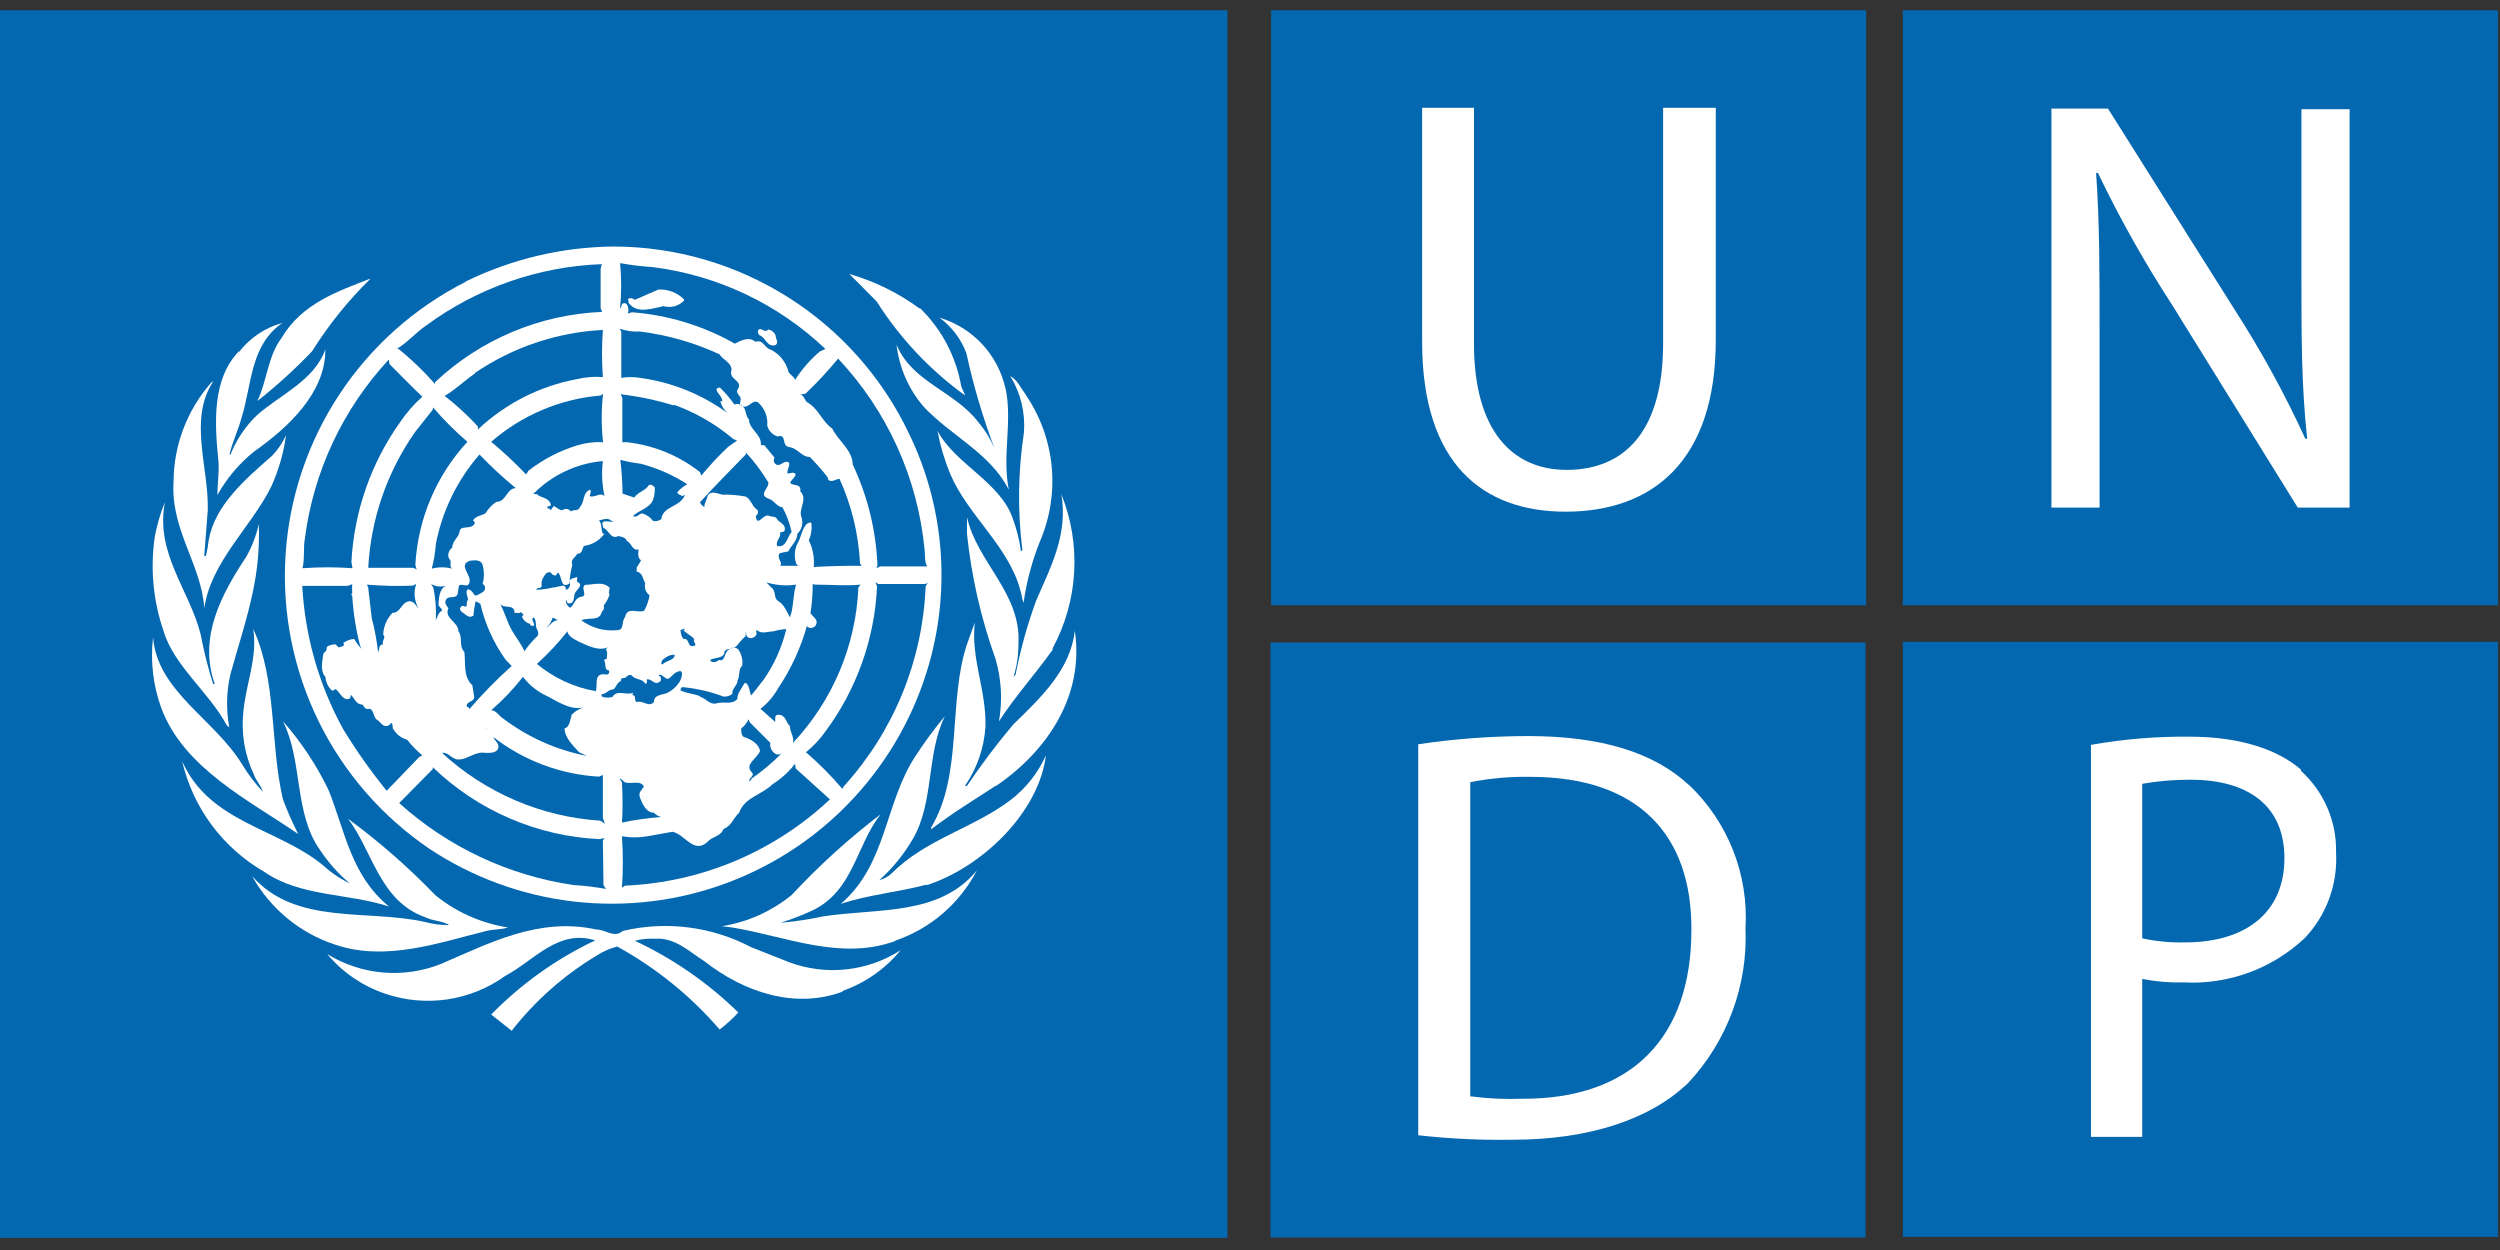<?xml version="1.0" encoding="UTF-8"?>
<svg xmlns="http://www.w3.org/2000/svg" width="122" height="61" viewBox="0 0 122 61" fill="none">
  <rect x="0" y="0" width="122" height="61" fill="#333333" stroke="none"/>
  <path d="M59.9 0.5H0V60.41H59.9V0.5Z" fill="#0468B1"></path>
  <path d="M51.38 31.69C50.54 32.88 49.53 33.99 48.75 35.2C48.929 34.184 48.871 33.14 48.58 32.15C47.873 30.183 47.407 28.138 47.19 26.06V25.24C47.68 27.44 49.84 28.95 49.7 31.41C49.704 31.959 49.623 32.505 49.46 33.03L49.56 32.92C49.8 31.696 50.134 30.492 50.56 29.32C51.26 27.7 52.14 26.07 51.79 24.11C52.279 25.321 52.494 26.625 52.419 27.928C52.345 29.232 51.983 30.503 51.36 31.65" fill="white"></path>
  <path d="M50.05 19.26C50.761 20.298 51.198 21.498 51.32 22.75C51.443 24.002 51.246 25.264 50.75 26.42C50.363 27.384 50.094 28.391 49.95 29.42C49.87 29.24 49.86 29 49.79 28.8C49.23 26.66 47.2 25.12 46.36 23.1C46.086 22.433 45.882 21.739 45.75 21.03C46.64 22.68 48.84 23.53 49.44 25.35C49.622 25.848 49.749 26.365 49.82 26.89C49.837 26.89 49.853 26.884 49.866 26.873C49.879 26.862 49.888 26.847 49.89 26.83C49.653 24.925 49.68 22.997 49.97 21.1C50.04 20.136 49.806 19.174 49.3 18.35C49.66 18.55 49.82 18.95 50.06 19.26" fill="white"></path>
  <path d="M49.06 18.9C49.43 20.57 48.89 22.21 49.23 23.9C48.32 22.1 46.38 21.26 45.05 19.82C44.331 18.97 43.878 17.926 43.75 16.82C44.51 18.66 46.57 19.07 47.75 20.61C48.074 20.991 48.337 21.419 48.53 21.88C47.961 20.369 47.503 18.818 47.16 17.24C46.902 16.542 46.443 15.936 45.84 15.5C46.633 15.735 47.349 16.176 47.915 16.779C48.48 17.382 48.876 18.124 49.06 18.93" fill="white"></path>
  <path d="M44.91 15.05C45.96 16.079 46.66 17.412 46.91 18.86L47.1 19.3C45.381 18.059 43.915 16.501 42.78 14.71L41.45 13.37C42.679 13.727 43.836 14.295 44.87 15.05" fill="white"></path>
  <path d="M22.7 13.75C24.963 12.638 27.448 12.05 29.97 12.03C32.981 12.041 35.928 12.902 38.472 14.514C41.016 16.125 43.053 18.422 44.35 21.14C46.049 24.63 46.404 28.624 45.35 32.36C44.663 34.8 43.41 37.044 41.693 38.909C39.975 40.774 37.841 42.207 35.465 43.091C33.089 43.975 30.537 44.285 28.018 43.996C25.5 43.708 23.085 42.828 20.97 41.43C18.65 39.859 16.78 37.709 15.546 35.193C14.313 32.677 13.757 29.883 13.935 27.087C14.113 24.29 15.018 21.589 16.56 19.25C18.103 16.91 20.23 15.014 22.73 13.75" fill="white"></path>
  <path d="M18.09 13.59C17 14.656 16.04 15.848 15.23 17.14C14.399 18.012 13.506 18.824 12.56 19.57C13.04 18.57 13.06 17.4 13.74 16.49C14.74 14.8 16.5 14.21 18.09 13.59Z" fill="white"></path>
  <path d="M11.67 17.17C12.202 16.483 12.942 15.988 13.78 15.76C12.2 16.85 12.3 18.76 11.78 20.41C11.62 21.01 11.34 21.56 11.2 22.18H11.25C11.538 21.455 11.978 20.8 12.54 20.26C13.67 19.26 15.33 18.58 15.88 17.05C15.88 19.18 14.08 20.85 12.38 22.05C11.66 22.633 11.059 23.349 10.61 24.16C10.61 23.62 10.7 23.08 10.66 22.51C10.47 20.65 10.34 18.51 11.66 17.14" fill="white"></path>
  <path d="M8.47 23.5C8.479 21.721 9.133 20.005 10.31 18.67C10.31 18.67 10.36 18.62 10.4 18.62C9.19 20.47 10.19 22.79 10.14 24.89L9.97 27.08C9.97 27.08 9.97 27.16 10.05 27.13C10.109 26.887 10.153 26.639 10.18 26.39C10.47 24.66 11.97 23.39 13.29 22.23C13.569 21.938 13.795 21.599 13.96 21.23C13.842 22.105 13.596 22.957 13.23 23.76C12.23 25.76 10.31 27.39 9.97 29.67C9.81 27.5 8.32 25.86 8.47 23.5Z" fill="white"></path>
  <path d="M7.55 26.22C7.655 25.631 7.823 25.054 8.05 24.5C7.56 26.99 9.24 28.78 9.79 30.95C9.946 31.771 10.149 32.583 10.4 33.38C10.4 33.38 10.46 33.38 10.48 33.38C9.66 31.08 10.84 28.95 12.03 27.15C12.306 26.655 12.508 26.123 12.63 25.57C12.67 26.681 12.573 27.793 12.34 28.88C12.05 30.25 11.62 31.55 11.25 32.88C11.047 33.74 11.027 34.632 11.19 35.5L11.07 35.4C10.2 33.77 8.48 32.5 7.97 30.76C7.474 29.301 7.33 27.745 7.55 26.22Z" fill="white"></path>
  <path d="M7.47 31.09C7.66 33.73 10.47 35.09 11.82 37.31C12.107 37.784 12.442 38.226 12.82 38.63C12.75 38.35 12.5 38.11 12.4 37.82C11.938 36.85 11.757 35.768 11.88 34.7C12.01 33.35 12.57 32.1 12.36 30.7C13.52 33.2 13.17 36.31 13.81 39.02C14.028 39.593 14.275 40.153 14.55 40.7C12.17 39.06 8.97 37.5 7.87 34.55C7.469 33.444 7.332 32.259 7.47 31.09Z" fill="white"></path>
  <path d="M8.89 37.15C10.22 40.15 13.54 40.4 15.77 42.23C16.157 42.587 16.595 42.884 17.07 43.11C16.516 42.645 16.031 42.103 15.63 41.5C14.33 39.69 14.79 37.15 13.81 35.2C14.704 36.216 15.454 37.35 16.04 38.57C16.84 40.57 17.14 42.75 18.99 44.24C16.99 43.58 14.65 43.77 12.89 42.54C11.889 41.964 11.018 41.188 10.33 40.261C9.641 39.334 9.151 38.275 8.89 37.15Z" fill="white"></path>
  <path d="M12.3 42.75C14.42 45.17 17.9 44.36 20.73 44.99C21.117 45.099 21.518 45.15 21.92 45.14C21.58 44.93 21.12 44.95 20.75 44.76C18.53 43.97 18.2 41.57 16.99 39.96C18.513 41.081 19.938 42.329 21.25 43.69C22.27 44.517 23.492 45.059 24.79 45.26C24.48 45.37 24.07 45.34 23.74 45.43C21.42 46 18.83 46.94 16.36 46.1C14.632 45.536 13.182 44.339 12.3 42.75Z" fill="white"></path>
  <path d="M41.15 48.38C38.76 49.28 36.26 48.38 34.39 46.92C33.63 46.44 32.96 45.75 31.98 45.81C31.643 45.791 31.306 45.825 30.98 45.91C32.849 46.783 34.556 47.966 36.03 49.41C35.751 49.712 35.447 49.99 35.12 50.24C33.707 48.603 32.014 47.232 30.12 46.19C29.765 46.282 29.427 46.43 29.12 46.63C27.524 47.589 26.117 48.833 24.97 50.3L23.97 49.51C25.435 48.011 27.155 46.785 29.05 45.89C27.23 45.32 26.05 46.89 24.66 47.62C23.823 48.224 22.852 48.619 21.831 48.77C20.809 48.921 19.767 48.825 18.79 48.49C17.691 48.117 16.715 47.45 15.97 46.56C16.794 47.067 17.724 47.375 18.688 47.458C19.652 47.542 20.622 47.398 21.52 47.04C23.86 46.04 26.29 44.74 29.1 45.36C29.55 45.36 29.98 45.8 30.39 45.43C32.504 44.929 34.727 45.21 36.65 46.22L38.52 46.96C39.409 47.289 40.362 47.408 41.305 47.305C42.247 47.203 43.153 46.883 43.95 46.37C43.197 47.29 42.204 47.982 41.08 48.37" fill="white"></path>
  <path d="M43.72 45.91C41.03 46.91 38.32 45.68 35.72 45.26L35.23 45.2C36.482 45 37.658 44.472 38.64 43.67C39.969 42.24 41.418 40.925 42.97 39.74C41.78 41.26 41.66 43.43 39.69 44.41C39.171 44.653 38.637 44.86 38.09 45.03C38.789 44.972 39.484 44.868 40.17 44.72C42.81 44.31 45.82 44.72 47.67 42.48C46.829 44.097 45.396 45.326 43.67 45.91" fill="white"></path>
  <path d="M45.21 43.17C43.84 43.54 42.37 43.66 41.03 44.11C43.29 42.17 43.17 39.17 44.68 36.89C45.117 36.216 45.595 35.568 46.11 34.95C45.2 36.79 45.59 39.18 44.54 40.95C44.106 41.699 43.556 42.374 42.91 42.95C43.126 42.898 43.326 42.791 43.49 42.64C45.2 40.93 47.44 40.45 49.29 39.06C50.05 38.487 50.652 37.73 51.04 36.86C50.69 39.69 47.87 42.35 45.21 43.2" fill="white"></path>
  <path d="M48.6 38.34C47.54 39.03 46.47 39.68 45.44 40.47V40.38C47.01 37.77 46.24 34.2 47.21 31.38L47.57 30.38C47.37 32.16 48.14 33.67 48.09 35.46C48.026 36.496 47.68 37.495 47.09 38.35H47.19C47.889 37.31 48.643 36.309 49.45 35.35C50.84 34.01 52.25 32.64 52.45 30.78C52.92 33.88 51.18 36.6 48.6 38.36" fill="white"></path>
  <path d="M36.59 38.13L36.7 37.98C37.207 37.625 37.682 37.227 38.12 36.79H38.18C38.08 36.79 37.96 36.86 37.85 36.79C37.757 36.737 37.683 36.657 37.636 36.56C37.59 36.464 37.574 36.356 37.59 36.25L36.59 35.25L36.53 35.1C36.448 35.277 36.325 35.432 36.17 35.55C36.17 35.68 36.17 35.87 36.29 35.96C36.61 36.06 37.02 36.27 37.09 36.65C36.96 37 36.29 37.32 36.7 37.7C36.84 37.89 36.52 37.96 36.57 38.12" fill="#0468B1"></path>
  <path d="M30.88 25.18C31.07 25.28 31.17 25.09 31.33 25.05C31.541 25.108 31.728 25.235 31.86 25.41C32 25.47 32.14 25.41 32.27 25.34C32.35 24.68 33.18 24.77 33.43 24.15L33.28 24.21C33.21 24.12 33.06 24.16 33.06 24.01C33.198 23.858 33.36 23.729 33.54 23.63C32.84 23.181 32.074 22.843 31.27 22.63C30.933 22.59 30.599 22.526 30.27 22.44C30.339 22.987 30.375 23.538 30.38 24.09L30.95 24.28C31.13 24.01 31.49 23.95 31.65 23.69C31.75 23.6 31.87 23.69 31.95 23.78C31.965 23.997 31.934 24.215 31.86 24.42C31.64 24.85 31.13 24.9 30.86 25.22" fill="#0468B1"></path>
  <path d="M39.39 30.5C39.087 31.6 38.607 32.644 37.97 33.59C37.754 33.978 37.462 34.319 37.11 34.59L37.83 35.23C37.83 35.23 37.83 35.13 37.83 35.07C37.83 35.01 37.83 34.87 37.99 34.88C38.34 34.88 38.35 35.25 38.55 35.44C38.55 35.75 38.78 35.98 38.69 36.26C40.635 34.193 41.771 31.495 41.89 28.66L42 28.53C41.28 28.6 40.52 28.53 39.78 28.53L39.66 28.5C39.663 28.979 39.626 29.457 39.55 29.93L39.81 30.22C39.845 30.277 39.858 30.345 39.847 30.411C39.836 30.477 39.801 30.537 39.75 30.58C39.699 30.621 39.635 30.643 39.57 30.643C39.505 30.643 39.441 30.621 39.39 30.58" fill="#0468B1"></path>
  <path d="M37.47 23.5C37.16 22.993 36.802 22.517 36.4 22.08V22.17C35.66 22.94 34.86 23.73 34.16 24.51C34.199 24.61 34.274 24.692 34.37 24.74C34.37 24.55 34.51 24.38 34.53 24.19C34.72 23.92 35 24.09 35.25 24.14C35.629 24.131 36.007 24.161 36.38 24.23C36.67 24.37 36.7 24.74 36.96 24.88C36.989 24.93 36.997 24.99 36.982 25.047C36.967 25.103 36.93 25.151 36.88 25.18C36.96 25.78 37.25 25.02 37.55 25.18C37.68 25.23 37.84 25.18 37.93 25.34C38.02 25.5 38.28 25.55 38.3 25.78C38.32 26.01 38.15 25.93 38.06 26C38.14 26.24 37.82 26.39 37.93 26.65C38.39 26.73 38.41 26.2 38.63 25.96C38.54 25.537 38.388 25.129 38.18 24.75C37.92 24.75 37.76 24.39 37.49 24.33C36.98 24.13 37.57 23.81 37.49 23.51" fill="#0468B1"></path>
  <path d="M30.35 40.14C30.983 40.008 31.625 39.917 32.27 39.87C32.132 39.838 32.006 39.765 31.91 39.66C31.54 39.66 31.36 39.25 31.24 38.95C31.12 38.65 31.33 38.56 31.42 38.38C31.26 38.05 30.77 38.29 30.48 38.17C30.4 38.11 30.34 38.01 30.23 37.99L30.35 38.17C30.391 38.836 30.391 39.504 30.35 40.17" fill="#0468B1"></path>
  <path d="M30.86 33.92C31.07 33.92 30.92 34.18 31.07 34.26C31.4 34.16 31.65 34.54 31.91 34.26C31.91 33.89 32.32 33.92 32.55 33.82C32.78 33.72 33.32 33.32 33.28 32.82L33.22 32.75C32.97 32.75 32.85 32.94 32.67 33.09C32.49 33.24 32.33 32.85 32.14 32.94C32.147 32.959 32.159 32.975 32.175 32.988C32.191 33 32.21 33.008 32.23 33.01C32.23 33.07 32.29 33.19 32.23 33.24C31.95 33.49 31.83 33.12 31.57 33.15V33.24C31.57 33.3 31.57 33.39 31.48 33.35C31.31 33.09 30.99 33.19 30.83 32.96C30.73 32.9 30.63 32.96 30.56 33.04C30.49 33.12 30.25 33.04 30.31 33.23C30.11 33.3 30.09 33.51 29.94 33.64C29.69 33.64 29.58 33.88 29.35 33.88C29.35 33.88 29.35 34 29.42 34.01C29.573 34.056 29.737 34.056 29.89 34.01C30.13 33.63 30.52 33.95 30.89 33.81" fill="#0468B1"></path>
  <path d="M33.22 30.8C33.218 30.938 33.264 31.072 33.35 31.18C33.66 31.13 33.53 31.56 33.81 31.53C34.09 31.5 33.81 31.34 33.87 31.24C33.93 31.14 33.59 30.97 33.43 30.83C33.27 30.69 33.43 30.74 33.43 30.7C33.43 30.66 33.25 30.7 33.18 30.8" fill="#0468B1"></path>
  <path d="M32.86 19.78C32.021 19.523 31.161 19.342 30.29 19.24L30.37 19.42V21.58H30.58C31.887 21.721 33.127 22.227 34.16 23.04L34.22 23.21C34.631 22.714 35.072 22.243 35.54 21.8L35.97 21.5L35.78 21.42C34.929 20.702 33.957 20.14 32.91 19.76" fill="#0468B1"></path>
  <path d="M17.97 28.69L18.14 30.16C18.286 30.708 18.389 31.266 18.45 31.83C18.53 31.71 18.45 31.47 18.7 31.44C18.61 31.27 18.86 31.12 18.7 30.97C18.715 30.573 18.875 30.196 19.15 29.91C19.56 29.91 19.59 29.36 20 29.34C20.21 29.34 20.34 29.61 20.43 29.7C20.326 29.52 20.261 29.32 20.24 29.113C20.22 28.906 20.243 28.697 20.31 28.5L20.13 28.58C19.39 28.609 18.648 28.592 17.91 28.53L17.97 28.69Z" fill="#0468B1"></path>
  <path d="M32.32 32.43C32.51 32.23 32.92 32.23 32.93 31.95C32.65 31.95 32.51 32.06 32.32 32.21C32.32 32.27 32.21 32.38 32.32 32.43Z" fill="#0468B1"></path>
  <path d="M37.4 28.42L37.64 28.67C37.89 28.83 37.73 29.19 37.99 29.34C38.25 29.49 38.41 29.86 38.55 30.13C38.578 30.055 38.601 29.978 38.62 29.9C38.73 29.46 38.71 28.96 38.85 28.53C38.364 28.601 37.869 28.563 37.4 28.42Z" fill="#0468B1"></path>
  <path d="M34.18 34.01C34.45 34.08 34.64 34.42 34.98 34.32C35.32 34.22 35.74 34.41 35.98 34.11C35.98 33.81 36.2 33.6 36.33 33.34H36.42C36.58 33.51 36.58 33.76 36.65 33.94C36.87 33.7 37.05 33.43 37.25 33.19C37.778 32.439 38.158 31.594 38.37 30.7C38.157 30.712 37.945 30.748 37.74 30.81C37.51 30.81 37.23 30.93 37.03 30.81C36.83 30.69 36.91 30.81 36.92 30.91C36.93 31.01 36.76 31.18 36.57 31.13C36.38 31.08 36.43 30.91 36.38 30.8C36.395 30.883 36.395 30.968 36.38 31.05C36.228 31.186 36.091 31.337 35.97 31.5C35.8 31.68 35.53 31.62 35.36 31.77C35.36 32.15 34.9 32.07 34.66 32.2C34.66 32.2 34.66 32.25 34.72 32.29C34.78 32.313 34.845 32.318 34.907 32.304C34.97 32.29 35.026 32.257 35.07 32.21C35.4 32.3 35.33 31.88 35.53 31.73C35.73 31.58 35.85 31.56 36.02 31.68C36.187 31.911 36.259 32.198 36.22 32.48C36.02 32.67 36.12 32.98 35.99 33.21C35.99 33.47 35.7 33.59 35.74 33.86C35.679 33.91 35.609 33.947 35.533 33.97C35.458 33.992 35.378 33.999 35.3 33.99C34.657 33.748 33.984 33.593 33.3 33.53C33.27 33.543 33.244 33.566 33.228 33.595C33.212 33.624 33.205 33.657 33.21 33.69C33.5 33.84 33.85 33.85 34.15 33.97" fill="#0468B1"></path>
  <path d="M29.42 41.01L29.5 40.89L29.26 40.95C26.21 40.808 23.317 39.56 21.12 37.44V37.53L19.48 39.19C21.857 41.333 24.814 42.724 27.98 43.19C28.513 43.222 29.044 43.285 29.57 43.38L29.45 43.19L29.42 41.01Z" fill="#0468B1"></path>
  <path d="M26.2 32.4C27.027 33.088 28.02 33.547 29.08 33.73C29.14 33.51 29.08 33.24 29.16 33.06C29.24 32.88 29.45 32.89 29.62 32.92C29.642 32.915 29.662 32.906 29.68 32.891C29.697 32.877 29.71 32.859 29.719 32.838C29.728 32.818 29.732 32.795 29.73 32.773C29.729 32.751 29.722 32.729 29.71 32.71C29.48 32.71 29.58 32.41 29.5 32.27C29.42 32.13 29.65 32.2 29.62 32.1C29.59 32 29.69 31.83 29.56 31.69C29.56 31.69 29.63 31.62 29.67 31.59C29.19 31.79 28.67 31.5 28.24 31.31C28.03 31.19 27.73 31.07 27.69 30.81C27.239 31.381 26.74 31.913 26.2 32.4Z" fill="#0468B1"></path>
  <path d="M25.38 29.91C25.31 29.91 25.3 29.91 25.23 29.91C25.16 29.91 25.14 29.91 25.11 29.91C25.11 29.45 24.6 29.72 24.41 29.48C24.64 29.9 24.75 30.37 24.99 30.78C25.23 31.19 25.45 31.44 25.59 31.78C25.788 31.499 26.012 31.238 26.26 31C26.279 30.888 26.254 30.774 26.19 30.68C26.12 30.51 26.19 30.28 26.05 30.13C25.85 30.21 26.13 30.41 26.05 30.53C26.032 30.54 26.012 30.545 25.991 30.546C25.971 30.546 25.951 30.542 25.932 30.533C25.913 30.525 25.897 30.512 25.885 30.495C25.872 30.479 25.864 30.46 25.86 30.44C25.77 30.418 25.687 30.373 25.619 30.31C25.55 30.247 25.499 30.168 25.47 30.08C25.63 29.98 25.47 29.94 25.39 29.86" fill="#0468B1"></path>
  <path d="M26.97 30.14C26.907 30.339 26.794 30.519 26.64 30.66C26.84 30.52 26.97 30.28 27.22 30.26L26.97 30.14Z" fill="#0468B1"></path>
  <path d="M29.23 37.9C27.357 37.794 25.561 37.121 24.08 35.97C24.13 36.16 24.39 36.28 24.31 36.52C24.23 36.76 23.9 36.74 23.68 36.74C23.22 36.66 22.88 37.01 22.46 37.06C22.04 37.11 21.93 36.7 21.57 36.74C23.692 38.696 26.42 39.865 29.3 40.05L29.52 40.2L29.42 39.93V37.82L29.23 37.9Z" fill="#0468B1"></path>
  <path d="M20.61 36.86C20.336 36.634 20.088 36.379 19.87 36.1C19.588 36.024 19.348 35.841 19.2 35.59C19.12 35.5 19.2 35.34 19.1 35.28L18.97 35.4C18.69 35.53 18.59 35.24 18.39 35.12C18.19 35 18.27 34.52 17.93 34.6C17.8 34.6 17.76 34.45 17.68 34.38C17.37 34.38 17.29 34.06 17.12 33.9C17.12 33.97 17.12 34.06 17.03 34.11C16.71 34.18 16.6 33.79 16.38 33.63C16.32 33.63 16.28 33.72 16.2 33.7C16.011 33.526 15.897 33.286 15.88 33.03C15.61 32.74 15.73 32.27 15.78 31.91C15.83 31.81 15.97 31.76 15.94 31.64C15.91 31.52 16.19 31.45 16.36 31.44C16.425 31.48 16.48 31.535 16.52 31.6C16.62 31.53 16.85 31.6 16.76 31.37C16.913 31.262 17.093 31.196 17.28 31.18C17.384 31.354 17.505 31.518 17.64 31.67L17.57 31.5C17.365 30.704 17.238 29.89 17.19 29.07C17.19 29.07 17.09 29 17.19 28.96C17.178 28.81 17.178 28.66 17.19 28.51L16.97 28.59H14.75C14.883 31.044 15.566 33.436 16.75 35.59C17.389 36.636 18.097 37.638 18.87 38.59L20.46 36.94L20.61 36.86Z" fill="#0468B1"></path>
  <path d="M23.17 18.23C22.67 18.57 22.22 19.02 21.7 19.32C22.28 19.771 22.822 20.27 23.32 20.81V20.96C24.663 19.692 26.344 18.838 28.16 18.5C28.573 18.403 28.997 18.369 29.42 18.4C29.365 17.634 29.365 16.866 29.42 16.1C27.192 16.215 25.037 16.938 23.19 18.19" fill="#0468B1"></path>
  <path d="M21.27 26.56C21.239 26.962 21.172 27.36 21.07 27.75C21.398 27.666 21.742 27.666 22.07 27.75C21.89 27.65 22.07 27.42 21.94 27.29C21.81 27.16 21.88 26.85 22.07 26.72C22.07 26.39 22.4 26.22 22.43 25.93C22.46 25.64 22.9 25.82 23.09 25.64C23.28 25.46 23.09 25.47 23.09 25.38C23.25 25.16 23.5 25.17 23.69 25.05C23.823 24.827 24.004 24.636 24.22 24.49C24.71 24.49 24.71 23.84 25.17 23.82C24.547 23.31 23.956 22.763 23.4 22.18C22.305 23.436 21.566 24.962 21.26 26.6" fill="#0468B1"></path>
  <path d="M21.57 29.8C21.57 29.65 21.38 29.62 21.4 29.47C21.42 29.32 21.4 28.7 21.8 28.57C21.676 28.614 21.543 28.631 21.412 28.619C21.281 28.606 21.154 28.566 21.04 28.5L21.15 28.69C21.255 29.206 21.295 29.734 21.27 30.26C21.36 30.1 21.38 29.9 21.57 29.8Z" fill="#0468B1"></path>
  <path d="M23.77 35.56L23.74 35.51L23.77 35.6V35.56Z" fill="#0468B1"></path>
  <path d="M21.12 19.99L20.25 21.09C18.886 23.04 18.096 25.333 17.97 27.71H20.16L20.36 27.79C20.28 27.73 20.3 27.64 20.27 27.56C20.393 25.325 21.291 23.204 22.81 21.56C22.208 21.043 21.647 20.482 21.13 19.88L21.12 19.99Z" fill="#0468B1"></path>
  <path d="M27.86 34.92C28.022 34.739 28.229 34.604 28.46 34.53C27.75 34.67 27.12 34.16 26.52 33.88C26.129 33.672 25.788 33.382 25.52 33.03C25.059 33.624 24.54 34.17 23.97 34.66C24.22 34.66 24.35 34.95 24.56 35.07C25.764 35.979 27.159 36.602 28.64 36.89L28.26 36.71C27.97 36.39 27.56 36 27.55 35.55C27.83 35.45 27.8 35.13 27.9 34.92" fill="#0468B1"></path>
  <path d="M22.4 28.57L22.33 28.99C22.24 29.24 21.93 29.06 21.79 29.23C21.65 29.4 21.79 29.55 21.88 29.68C21.66 30.19 22.38 30.35 22.37 30.81C22.6 31.1 22.37 31.52 22.66 31.81C22.73 32.33 22.59 33.03 23.05 33.44L23.13 33.94C23.22 34.28 22.72 34.19 22.78 34.49C22.88 34.49 22.9 34.57 22.91 34.6C23.55 33.856 24.238 33.154 24.97 32.5L24.67 32.19C24.086 31.369 23.668 30.442 23.44 29.46L23.21 29.34C23.158 29.574 23.121 29.811 23.1 30.05L22.97 30.1C22.8 30.1 22.69 29.96 22.55 29.87C22.41 29.78 22.43 29.64 22.55 29.57C22.617 29.565 22.684 29.583 22.74 29.62C22.81 29.54 22.74 29.41 22.82 29.3C22.9 29.19 22.67 28.93 22.82 28.76C22.98 28.76 23.09 28.93 23.15 29.03C23.21 29.13 23.42 28.96 23.55 28.9C23.68 28.84 23.74 28.58 23.55 28.5C23.635 28.193 23.635 27.868 23.55 27.56C23.46 27.3 23.17 27.34 22.95 27.36C22.3 27.57 23.06 28.06 22.9 28.46C22.8 28.69 22.57 28.46 22.4 28.57Z" fill="#0468B1"></path>
  <path d="M42.85 28.5L42.72 28.4L42.8 28.62C42.682 31.183 41.801 33.651 40.27 35.71C40.003 36.084 39.687 36.42 39.33 36.71C39.969 37.26 40.564 37.858 41.11 38.5L41.17 38.38C43.609 35.701 45.025 32.249 45.17 28.63L45.27 28.44L45.15 28.5H42.85Z" fill="#0468B1"></path>
  <path d="M21.23 18.76V18.65C23.445 16.564 26.339 15.346 29.38 15.22L29.31 15.03V13.11L29.37 12.89C26.273 13.005 23.283 14.05 20.79 15.89C20.3 16.22 19.87 16.73 19.37 17.02H19.44C20.078 17.535 20.67 18.103 21.21 18.72" fill="#0468B1"></path>
  <path d="M29.31 19.3C27.335 19.468 25.465 20.259 23.97 21.56C24.568 22.056 25.135 22.587 25.67 23.15C25.715 23.093 25.755 23.033 25.79 22.97C26.514 22.404 27.338 21.98 28.22 21.72C28.612 21.604 29.022 21.556 29.43 21.58C29.34 20.796 29.34 20.004 29.43 19.22L29.31 19.3Z" fill="#0468B1"></path>
  <path d="M29.42 22.5C28.131 22.614 26.925 23.185 26.02 24.11H26.19C26.38 24.3 26.69 24.26 26.84 24.52C26.99 24.78 26.7 24.64 26.71 24.76C26.72 24.88 26.81 24.76 26.84 24.86C26.87 24.96 26.96 24.77 27.01 24.71C27.06 24.65 27.24 24.9 27.44 24.9C27.471 24.875 27.507 24.857 27.545 24.846C27.584 24.836 27.624 24.833 27.663 24.839C27.703 24.844 27.74 24.858 27.774 24.879C27.808 24.9 27.837 24.927 27.86 24.96C27.99 24.84 28.26 24.96 28.3 24.74C28.55 24.48 28.41 24.07 28.78 23.9C28.9 23.97 28.78 24.09 28.78 24.21C29.02 24.31 29.3 24 29.5 24.21C29.377 23.649 29.35 23.07 29.42 22.5Z" fill="#0468B1"></path>
  <path d="M29.5 26.04C29.383 26.203 29.234 26.34 29.062 26.444C28.89 26.547 28.699 26.614 28.5 26.64C28.4 26.77 28.42 27.05 28.17 27.02C28.09 27.2 27.82 27.3 27.93 27.56C27.852 27.861 27.805 28.169 27.79 28.48C27.32 28.77 27.45 28.08 27.22 27.94L27.13 28.08C27.04 28.08 26.98 28.08 26.91 27.98C26.84 27.88 26.72 27.93 26.66 27.98C26.6 28.03 26.39 28.3 26.43 28.54C26.47 28.78 26.15 28.63 26.18 28.78C26.45 28.774 26.718 28.737 26.98 28.67C27.17 28.67 27.32 28.58 27.5 28.58C27.539 28.592 27.572 28.618 27.593 28.653C27.613 28.689 27.619 28.73 27.61 28.77H27.68C27.739 28.727 27.783 28.665 27.805 28.595C27.827 28.525 27.825 28.449 27.8 28.38C27.8 28.22 28.01 28.22 28.12 28.17C28.23 28.12 28.12 28.32 28.17 28.4C28.53 28.54 28.09 28.8 28.04 28.99C27.99 29.18 28.04 29.48 27.73 29.44C27.703 29.429 27.682 29.409 27.669 29.383C27.656 29.357 27.653 29.328 27.66 29.3H27.61C27.613 29.374 27.634 29.446 27.673 29.509C27.711 29.572 27.765 29.624 27.83 29.66C28.05 29.48 28.06 29.16 28.38 29.12C28.7 29.08 28.31 28.68 28.56 28.54C28.97 28.54 29.41 28.35 29.75 28.68C29.75 28.83 29.67 28.9 29.75 29.01C29.686 29.206 29.587 29.388 29.46 29.55C29.48 29.603 29.482 29.661 29.465 29.715C29.449 29.769 29.416 29.817 29.37 29.85C29.27 30.34 28.71 30.11 28.37 30.27C28.874 30.648 29.504 30.82 30.13 30.75C30.48 30.75 30.32 30.31 30.5 30.12C30.61 29.57 31.13 29.95 31.44 29.8C31.566 29.566 31.654 29.312 31.7 29.05C31.608 28.986 31.538 28.894 31.501 28.789C31.463 28.683 31.459 28.568 31.49 28.46C31.36 28.27 31.37 27.94 31.07 27.9C31.07 27.84 31.07 27.76 31.07 27.71C31.07 27.66 31.23 27.48 31.28 27.34C31.1 27.23 31.15 26.96 31.16 26.81C30.85 26.9 30.82 26.49 30.59 26.4C30.53 26.22 30.33 26.19 30.17 26.16C29.79 26.34 29.73 25.87 29.44 25.76C29.44 25.67 29.34 25.54 29.44 25.47C29.54 25.4 29.77 25.47 29.94 25.47L29.81 25.4C29.68 25.26 29.4 25.35 29.23 25.4C29.39 25.56 29.32 25.85 29.42 26.05" fill="#0468B1"></path>
  <path d="M17.2 27.73L17.15 27.42C17.279 24.959 18.108 22.586 19.54 20.58C19.845 20.131 20.204 19.721 20.61 19.36C20.09 18.87 19.55 18.31 19.01 17.77L18.97 17.55C16.731 19.959 15.301 23.008 14.88 26.27C14.79 26.75 14.88 27.27 14.76 27.73C15.579 27.67 16.401 27.67 17.22 27.73" fill="#0468B1"></path>
  <path d="M38.8 37.27C38.495 37.666 38.123 38.004 37.7 38.27C37.18 38.79 36.34 38.9 36.07 39.66C35.79 39.91 35.7 40.31 35.31 40.45C35.16 40.84 34.75 40.81 34.52 41.09C33.85 41.69 33.42 40.71 32.82 40.59L31.59 40.81C31.18 40.88 30.76 40.88 30.35 40.81C30.41 41.646 30.41 42.484 30.35 43.32L30.5 43.22C34.23 43.06 37.779 41.566 40.5 39.01L38.83 37.5L38.8 37.27Z" fill="#0468B1"></path>
  <path d="M30.31 15.01C30.312 14.941 30.337 14.874 30.38 14.82C30.49 14.75 30.59 14.82 30.63 14.93C30.67 15.04 30.69 15.23 30.63 15.3C30.72 15.3 30.77 15.24 30.86 15.24C32.618 15.378 34.325 15.9 35.86 16.77C36.17 16.61 36.57 16.41 36.86 16.68C37.25 16.54 37.32 17.01 37.63 17.07C37.84 17.179 38.025 17.332 38.171 17.518C38.318 17.704 38.423 17.92 38.48 18.15C38.55 18.29 38.77 18.39 38.8 18.54C39.133 18.019 39.54 17.551 40.01 17.15L40.28 17.03C37.959 14.822 34.989 13.42 31.81 13.03C31.29 12.998 30.772 12.934 30.26 12.84C30.331 13.571 30.331 14.308 30.26 15.04" fill="#0468B1"></path>
  <path d="M30.31 18.44C30.615 18.39 30.925 18.39 31.23 18.44C32.782 18.649 34.257 19.244 35.52 20.17C35.342 20.017 35.214 19.816 35.15 19.59C35.165 19.581 35.182 19.577 35.2 19.577C35.218 19.577 35.235 19.581 35.25 19.59C35.25 19.34 35 19.22 34.96 18.99C34.981 18.963 35.009 18.943 35.041 18.93C35.072 18.918 35.106 18.915 35.14 18.92C35.398 19.171 35.632 19.446 35.84 19.74C36.02 19.67 36.16 19.74 36.29 19.88C36.42 20.02 36.38 20.31 36.55 20.47C36.55 20.94 37.16 21.2 37.13 21.67C37.13 21.79 37.27 21.67 37.32 21.75L37.8 22.34C37.782 22.366 37.77 22.396 37.764 22.428C37.759 22.459 37.76 22.492 37.767 22.523C37.775 22.554 37.789 22.583 37.808 22.608C37.828 22.634 37.852 22.655 37.88 22.67C38.09 22.77 38.21 22.5 38.43 22.54C38.65 22.58 38.38 22.92 38.43 23.11C38.55 23.11 38.7 23.02 38.8 23.11C38.9 23.2 38.65 23.39 38.58 23.51C38.51 23.63 38.73 23.64 38.85 23.68C38.884 23.681 38.918 23.691 38.947 23.707C38.977 23.724 39.003 23.747 39.023 23.775C39.042 23.803 39.055 23.835 39.059 23.869C39.064 23.903 39.061 23.938 39.05 23.97C39.45 24.38 38.93 24.83 39.12 25.27C39.161 25.407 39.163 25.552 39.126 25.69C39.088 25.828 39.014 25.952 38.91 26.05C38.91 26.4 38.6 26.62 38.47 26.91L38.06 26.99C37.85 27.21 38.25 27.47 38.06 27.61H38.96L38.86 27.52C38.797 27.34 38.774 27.148 38.793 26.958C38.812 26.768 38.873 26.584 38.97 26.42C39.11 26.14 39.14 25.79 39.39 25.55C39.45 25.55 39.55 25.43 39.6 25.55C39.628 25.83 39.583 26.113 39.47 26.37C39.669 26.773 39.752 27.223 39.71 27.67C40.5 27.62 41.28 27.61 42.05 27.61L41.97 27.5C41.899 26.073 41.56 24.672 40.97 23.37C40.8 23.37 40.68 23.51 40.49 23.46C40.458 23.449 40.432 23.426 40.415 23.397C40.399 23.367 40.393 23.333 40.4 23.3C40.126 22.95 39.832 22.616 39.52 22.3C39.11 22.3 38.93 21.87 38.52 21.82C38.11 21.77 38.42 21.16 37.95 21.3C37.827 21.262 37.716 21.194 37.627 21.101C37.537 21.008 37.473 20.894 37.44 20.77C37.461 20.555 37.429 20.337 37.347 20.137C37.266 19.936 37.136 19.759 36.97 19.62C36.68 19.52 36.56 19.9 36.27 19.84C35.98 19.78 36.19 19.55 36.14 19.42C36.09 19.29 35.95 19.21 35.97 19.05C36.34 18.55 35.52 18.56 35.7 18.05C35.7 17.7 35.29 17.57 35.11 17.29C33.885 16.722 32.58 16.348 31.24 16.18C30.901 16.197 30.561 16.149 30.24 16.04L30.32 16.19C30.32 16.94 30.32 17.73 30.32 18.42" fill="#0468B1"></path>
  <path d="M39.04 19.26C39.21 19.26 39.26 19.5 39.37 19.62C39.95 19.93 40.1 20.56 40.61 20.91C40.9 21.51 41.61 21.97 41.61 22.66C42.342 24.212 42.754 25.895 42.82 27.61L42.76 27.71C42.829 27.706 42.895 27.682 42.95 27.64H45.25C45.1 27.41 45.16 27.09 45.12 26.82C44.786 23.331 43.301 20.053 40.9 17.5C40.405 18.102 39.874 18.673 39.31 19.21L39.04 19.26Z" fill="#0468B1"></path>
  <path d="M30.63 14.63C30.7 14.5 30.88 14.55 30.98 14.63L32.13 14.13C32.36 14.117 32.591 14.154 32.806 14.236C33.022 14.319 33.217 14.446 33.38 14.61V14.67C33.254 14.802 33.094 14.897 32.918 14.944C32.741 14.992 32.555 14.99 32.38 14.94C31.85 15.04 31.11 15.34 30.69 14.8C30.69 14.8 30.63 14.71 30.69 14.67" fill="white"></path>
  <path d="M37.49 16.08C37.57 16.093 37.645 16.127 37.708 16.178C37.771 16.229 37.82 16.295 37.85 16.37C37.85 16.55 38.02 16.7 37.85 16.84C37.42 16.96 37.38 16.47 37.05 16.35C37.025 16.318 37.007 16.281 36.996 16.241C36.986 16.202 36.984 16.16 36.99 16.12C37.14 15.94 37.28 16.24 37.45 16.12" fill="white"></path>
  <path d="M91.07 0.5H62.03V29.54H91.07V0.5Z" fill="#0468B1"></path>
  <path d="M69.4 5.26V16.68C69.4 22.68 72.4 24.97 76.4 24.97C80.6 24.97 83.73 22.55 83.73 16.59V5.26H81.16V16.77C81.16 21.03 79.29 22.93 76.45 22.93C73.85 22.93 71.93 21.08 71.93 16.77V5.26H69.4Z" fill="white"></path>
  <path d="M121.9 0.5H92.86V29.54H121.9V0.5Z" fill="#0468B1"></path>
  <path d="M102.46 24.77V16.44C102.46 13.21 102.46 10.88 102.29 8.44H102.38C103.446 10.662 104.656 12.814 106 14.88L112.13 24.77H114.66V5.33H112.31V13.47C112.31 16.47 112.31 18.82 112.59 21.41H112.5C111.501 19.231 110.348 17.125 109.05 15.11L102.87 5.3H100.11V24.77H102.46Z" fill="white"></path>
  <path d="M121.9 31.32H92.86V60.36H121.9V31.32Z" fill="#0468B1"></path>
  <path d="M112.29 37.56C111.13 36.56 109.29 35.95 106.85 35.95C105.238 35.933 103.627 36.067 102.04 36.35V55.48H104.54V47.77C105.198 47.902 105.869 47.959 106.54 47.94C107.626 48.001 108.712 47.84 109.734 47.467C110.755 47.094 111.689 46.516 112.48 45.77C113.002 45.216 113.407 44.562 113.668 43.846C113.929 43.131 114.042 42.37 114 41.61C114.018 40.859 113.874 40.112 113.577 39.422C113.28 38.732 112.838 38.114 112.28 37.61" fill="white"></path>
  <path d="M106.62 45.99C105.921 46.006 105.223 45.939 104.54 45.79V38.25C105.319 38.113 106.109 38.047 106.9 38.05C109.66 38.05 111.48 39.28 111.48 41.88C111.48 44.48 109.66 45.99 106.62 45.99Z" fill="#0468B1"></path>
  <path d="M91.04 31.35H62V60.39H91.04V31.35Z" fill="#0468B1"></path>
  <path d="M82.42 38.31C80.72 36.73 78.16 35.92 74.57 35.92C72.776 35.922 70.984 36.056 69.21 36.32V55.4C70.73 55.571 72.26 55.644 73.79 55.62C77.56 55.62 80.55 54.62 82.39 52.84C83.332 51.831 84.064 50.645 84.543 49.35C85.022 48.056 85.239 46.679 85.18 45.3C85.258 44.003 85.051 42.704 84.574 41.495C84.097 40.286 83.362 39.195 82.42 38.3" fill="white"></path>
  <path d="M74.28 53.62C73.435 53.649 72.589 53.609 71.75 53.5V38.17C72.715 37.979 73.697 37.892 74.68 37.91C79.97 37.91 82.57 40.76 82.54 45.39C82.54 50.62 79.63 53.64 74.28 53.62Z" fill="#0468B1"></path>
</svg>
